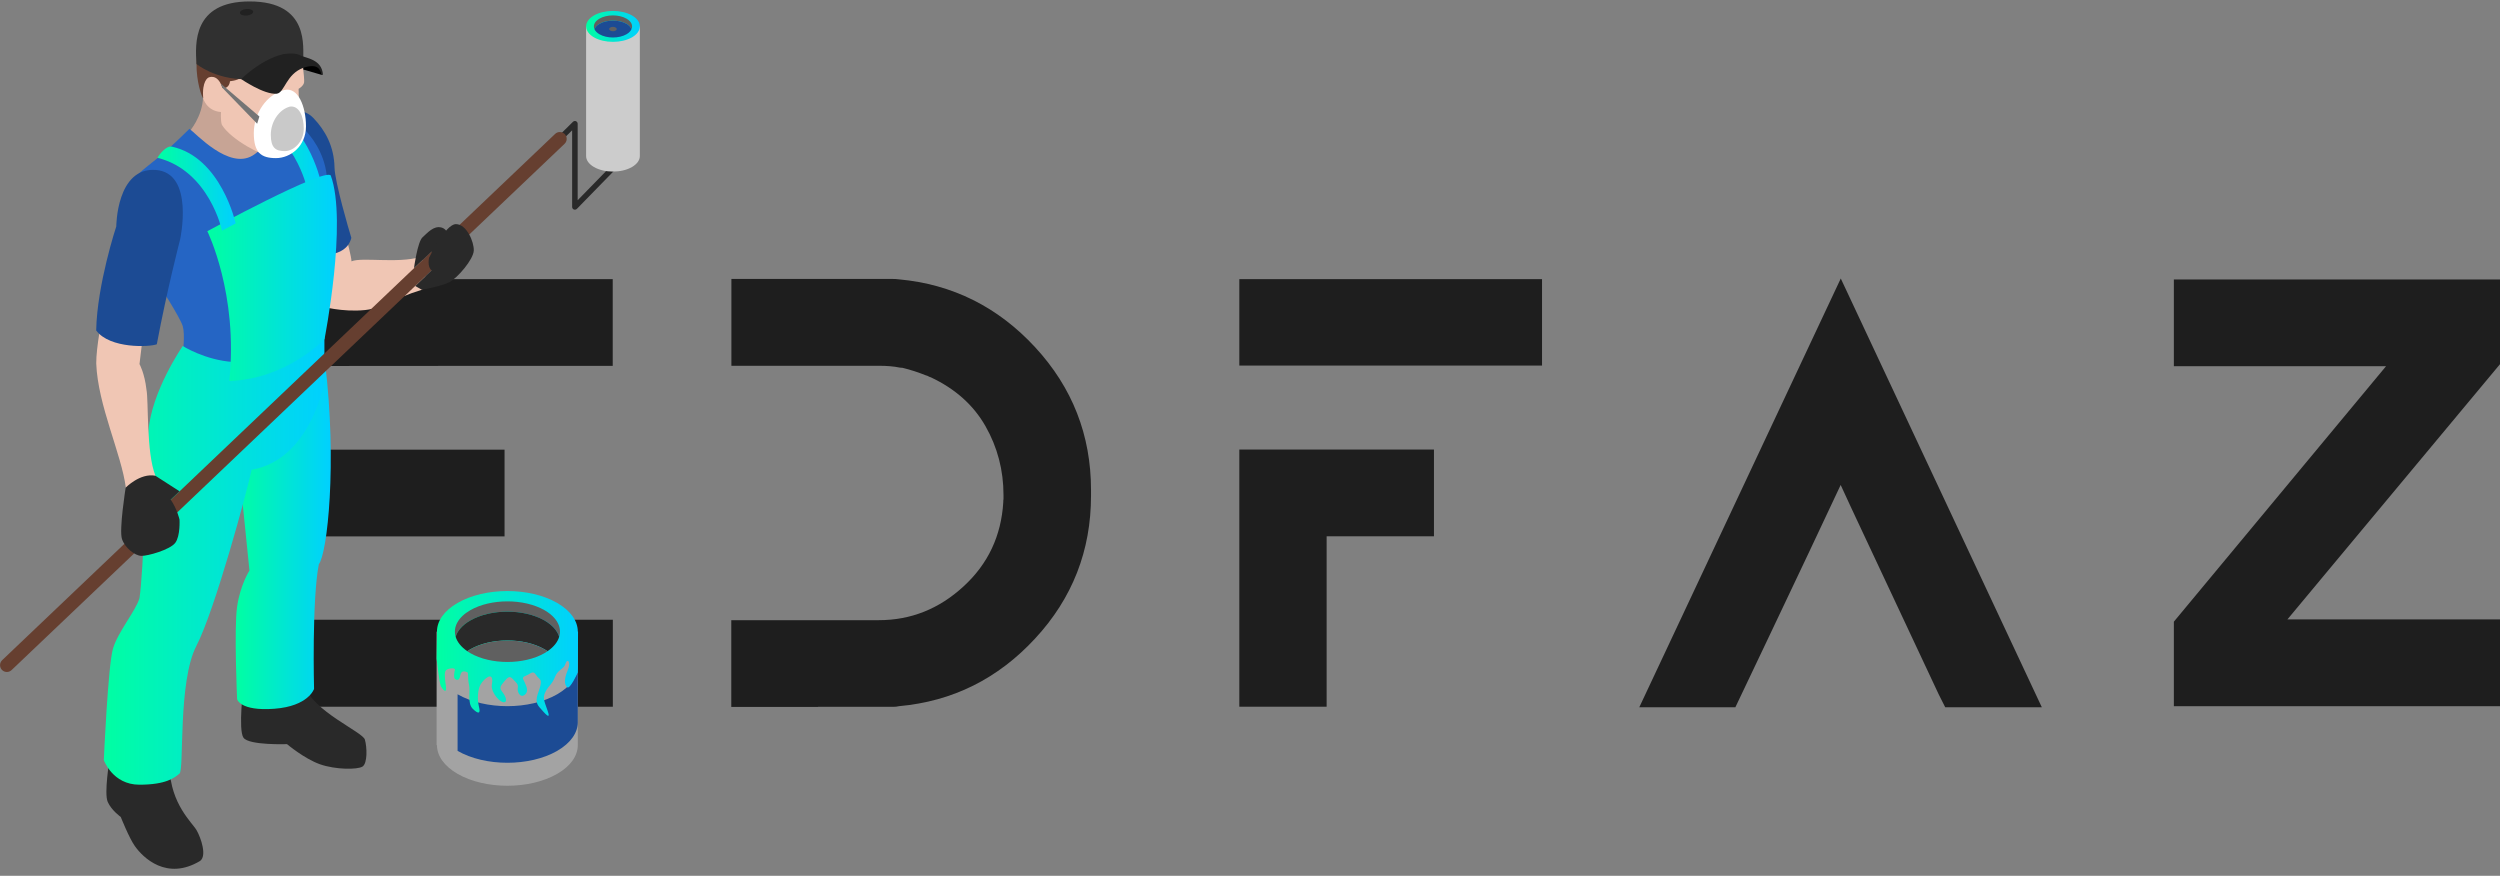 <svg width="314" height="110" viewBox="0 0 314 110" fill="none" xmlns="http://www.w3.org/2000/svg">
<rect x="0" y="0" width="314" height="110" fill="#808080" stroke="none"/>
<g clip-path="url(#clip0)">
<path d="M38.939 45.969V35.059H76.959V45.955C70.602 45.955 64.259 45.955 57.929 45.955C51.599 45.955 45.283 45.969 38.939 45.969ZM38.939 67.373V56.476C42.998 56.476 47.07 56.476 51.142 56.476C55.214 56.476 59.286 56.476 63.372 56.476V67.373C59.286 67.373 55.214 67.373 51.142 67.373C47.07 67.373 42.998 67.373 38.939 67.373ZM76.959 88.763H38.939V77.839C45.283 77.839 51.612 77.839 57.942 77.839C64.272 77.839 70.616 77.839 76.972 77.839V88.763H76.959Z" fill="#1E1E1E"/>
<path d="M102.749 88.79H91.85V77.893H102.749H104.644H108.662H110.382C114.401 77.893 117.949 76.482 121.026 73.647C124.104 70.826 125.757 67.292 126.012 63.073C126.012 63.019 126.012 62.979 126.012 62.952C126.012 62.831 126.026 62.751 126.039 62.697C126.039 62.643 126.039 62.603 126.039 62.576C126.039 62.522 126.039 62.455 126.039 62.388C126.039 62.321 126.039 62.254 126.039 62.173C126.039 59.069 125.286 56.18 123.781 53.533C122.276 50.886 119.978 48.831 116.914 47.393C116.86 47.38 116.806 47.353 116.752 47.339C116.699 47.326 116.645 47.285 116.591 47.259C116.537 47.218 116.43 47.178 116.269 47.138C115.368 46.775 114.401 46.453 113.352 46.197C113.299 46.197 113.231 46.197 113.164 46.184C113.097 46.17 113.043 46.17 113.003 46.17C112.25 46.009 111.377 45.942 110.382 45.942H108.662H104.657H102.762H91.863V35.032H102.762H109.173H111.887C112.318 35.032 112.653 35.045 112.909 35.086C119.628 35.703 125.34 38.552 130.017 43.617C134.694 48.683 137.032 54.662 137.032 61.555C137.032 61.676 137.032 61.783 137.032 61.904C137.032 62.025 137.032 62.133 137.032 62.254C137.032 69.16 134.694 75.139 130.017 80.191C125.34 85.256 119.642 88.091 112.909 88.696C112.68 88.75 112.452 88.776 112.237 88.776H111.887H109.173H102.749V88.79Z" fill="#1E1E1E"/>
<path d="M193.692 45.915H169.837H166.625H155.659V35.059H193.679V45.915H193.692ZM166.625 56.462H169.837H180.105V67.359H166.625V88.763H155.659V56.462H166.625Z" fill="#1E1E1E"/>
<path d="M256.453 88.83H244.318L243.498 87.204L232.558 63.879L231.188 60.91L227.089 69.617L221.901 80.554L217.963 88.83H205.895L231.201 34.978L256.453 88.83Z" fill="#1E1E1E"/>
<path d="M314 45.741L287.296 77.799H314V88.696H273.037V78.082L299.687 45.996H273.037V35.099H314V45.741Z" fill="#1E1E1E"/>
</g>
<g clip-path="url(#clip1)">
<path d="M25.51 12.136C25.44 14.718 23.741 16.577 23.741 16.577L25.409 19.533L29.602 21.827L34.005 18.872L32.135 11.778C32.135 11.778 26.102 11.646 25.51 12.136Z" fill="#C7A495"/>
<path d="M43.537 30.025C43.537 30.025 44.145 32.265 44.145 32.825C45.439 32.265 49.921 33.128 52.812 32.273C53.412 32.35 53.802 35.96 52.984 36.395C49.321 37.515 48.144 38.69 45.868 38.939C43.015 39.242 40.303 38.464 40.303 38.464L38.845 31.114L43.537 30.025Z" fill="#F0C6B4"/>
<path d="M35.065 14.111C35.065 14.111 37.778 13.178 39.329 14.788C40.88 16.398 41.963 18.404 42.017 21.057C42.056 22.838 43.841 28.959 44.13 29.877C43.436 32.63 39.43 31.962 39.43 31.962L35.065 14.111Z" fill="#1C4B94"/>
<path d="M31.722 19.54C28.744 21.337 24.606 16.756 23.795 16.18C20.046 19.898 18.955 20.419 17.513 21.726C16.071 23.033 19.773 35.454 19.773 35.454C19.773 35.454 22.634 39.872 22.953 40.961C23.273 42.05 22.953 44.399 22.953 44.399L28.885 46.911L40.755 40.035C40.755 40.035 41.869 24.596 41.028 21.959C40.35 16.398 35.057 13.761 35.057 13.761L32.704 14.508C32.712 14.516 34.699 17.744 31.722 19.54Z" fill="#2565C4"/>
<path d="M30.467 14.539C36.983 16.157 38.573 23.694 38.573 23.694L40.287 22.776C40.287 22.776 38.456 14.454 32.244 13.131C31.566 13.014 30.701 14.111 30.467 14.539Z" fill="url(#paint0_linear)"/>
<path d="M38.292 86.121C39.266 89.333 45.548 91.915 45.829 92.895C46.109 93.868 46.164 95.874 45.533 96.279C44.901 96.683 42.142 96.683 40.186 95.991C38.23 95.299 36.047 93.463 36.047 93.463C36.047 93.463 31.277 93.634 30.584 92.662C29.89 91.69 30.584 86.121 30.584 86.121C30.584 86.121 37.31 84.744 38.292 86.121Z" fill="#292929"/>
<path d="M29.75 56.074L31.332 71.661C31.332 71.661 30.178 73.442 29.781 76.195C29.383 78.949 29.781 87.816 29.781 87.816C29.781 87.816 30.132 89.34 34.442 89.022C38.752 88.703 39.446 86.525 39.446 86.525C39.446 86.525 39.157 75.449 40.046 70.86C41.106 69.537 42.376 58.236 40.817 45.472C40.131 45.495 29.75 56.074 29.75 56.074Z" fill="url(#paint1_linear)"/>
<path d="M21.293 96.442C21.465 101.047 24.138 103.302 24.699 104.29C25.26 105.278 26.001 107.487 25.136 108.132C20.942 110.652 17.965 107.728 16.936 106.266C16.212 105.247 15.167 102.61 15.167 102.61C15.167 102.61 14.006 101.793 13.53 100.72C13.055 99.647 13.749 95.47 13.749 95.47C13.749 95.47 20.732 96.232 21.293 96.442Z" fill="#292929"/>
<path d="M40.763 41.42C40.763 41.42 35.587 45.9 29.259 45.465C25.72 45.223 22.953 43.458 22.953 43.458C22.953 43.458 18.994 49.167 18.636 54.246C18.448 57.777 18.012 72.229 17.513 75.153C17.022 76.763 14.824 79.346 14.193 81.461C13.562 83.585 13.039 95.462 13.039 95.462C13.039 95.462 14.13 98.558 17.505 98.558C20.888 98.558 21.932 97.679 22.548 97.157C23.156 96.644 22.33 85.623 24.668 81.119C27.006 76.616 31.106 61.433 31.605 59.006C39.064 57.715 40.747 47.953 40.747 47.953V41.42H40.763Z" fill="url(#paint2_linear)"/>
<path d="M37.848 6.637C37.848 6.637 38.261 9.833 38.199 10.323C38.136 10.813 37.505 11.156 37.505 11.156C37.505 11.156 37.559 12.96 37.505 13.707C37.45 14.454 36.328 17.954 35.985 18.413C35.642 18.871 34.317 19.439 33.709 19.525C33.109 19.61 29.079 17.635 27.871 15.682C27.669 15.169 27.77 13.816 27.755 14.072C25.915 13.932 25.51 12.322 25.51 12.322L25.221 9.483L28.409 5.867L34.185 4.723L37.848 6.637Z" fill="#F0C6B4"/>
<path d="M25.525 12.338C25.338 10.16 26.157 9.755 26.157 9.755C26.157 9.755 27.318 9.11 27.942 11.047C28.83 11.179 28.885 10.199 28.885 10.199C28.885 10.199 29.742 10.144 30.295 9.755C30.857 9.367 31.254 8.581 31.254 8.581C31.254 8.581 35.502 8.892 36.624 8.091C37.497 7.562 38.035 6.916 37.832 6.022C37.63 5.135 34.839 -1.149 28.401 1.666C22.649 4.357 25.198 12.167 25.525 12.338Z" fill="#663F30"/>
<path d="M17.965 42.026L17.521 45.729C17.521 45.729 18.16 46.857 18.394 48.925C18.682 50.357 18.347 56.828 19.524 59.753C18.69 59.978 16.29 61.09 15.806 61.261C15.261 57.015 12.283 50.917 12.088 45.643C12.081 43.551 12.806 40.051 12.806 40.051L17.965 42.026Z" fill="#F0C6B4"/>
<path d="M19.547 21.345C14.629 21.003 14.606 28.431 14.606 28.431C14.606 28.431 12.19 35.742 12.081 41.506C13.803 43.831 18.83 43.59 19.695 43.24C20.989 36.349 22.626 30.064 22.626 30.064C22.626 30.064 24.465 21.687 19.547 21.345Z" fill="#1C4B94"/>
<path d="M72.212 26.338C72.165 26.338 72.126 26.331 72.079 26.315C71.947 26.261 71.861 26.136 71.861 25.996V16.367L70.552 17.658L70.068 17.168L71.97 15.294C72.071 15.2 72.219 15.169 72.344 15.224C72.469 15.278 72.555 15.402 72.555 15.543V25.148L77.223 20.365L77.714 20.847L72.453 26.237C72.391 26.299 72.305 26.338 72.212 26.338Z" fill="#292929"/>
<path d="M0.865 84.402C0.639 84.402 0.413 84.316 0.242 84.137C-0.086 83.795 -0.07 83.251 0.273 82.916L69.725 16.818C70.068 16.491 70.614 16.507 70.941 16.849C71.269 17.192 71.253 17.736 70.91 18.063L1.457 84.16C1.286 84.316 1.076 84.402 0.865 84.402Z" fill="#663F30"/>
<path d="M73.615 3.323V19.602C73.615 20.1 73.942 20.598 74.604 20.979C75.921 21.741 78.057 21.741 79.374 20.979C80.029 20.598 80.364 20.1 80.364 19.602V3.323H73.615Z" fill="#CCCCCC"/>
<path d="M79.375 4.692C78.058 5.446 75.922 5.446 74.605 4.692C73.288 3.93 73.288 2.701 74.605 1.938C75.922 1.184 78.058 1.184 79.375 1.938C80.692 2.701 80.692 3.937 79.375 4.692Z" fill="url(#paint3_linear)"/>
<path d="M79.32 3.65C79.219 3.409 79.008 3.183 78.689 2.996C77.745 2.452 76.226 2.452 75.29 2.996C74.971 3.183 74.752 3.409 74.659 3.65C74.464 3.199 74.682 2.693 75.29 2.343C76.226 1.798 77.753 1.798 78.689 2.343C79.304 2.693 79.515 3.191 79.32 3.65Z" fill="#606060"/>
<path d="M79.32 3.65C79.218 3.891 79.008 4.116 78.688 4.303C77.745 4.847 76.225 4.847 75.29 4.303C74.971 4.116 74.752 3.891 74.659 3.65C74.76 3.408 74.971 3.183 75.29 2.996C76.225 2.452 77.753 2.452 78.688 2.996C79.008 3.183 79.226 3.408 79.32 3.65Z" fill="#1C4B94"/>
<path d="M77.324 3.844C77.137 3.953 76.841 3.953 76.654 3.844C76.467 3.735 76.467 3.564 76.654 3.455C76.841 3.346 77.137 3.346 77.324 3.455C77.511 3.564 77.511 3.735 77.324 3.844Z" fill="#606060"/>
<path d="M19.516 59.753C19.805 59.94 22.548 61.705 22.548 61.705L21.441 62.755C22.244 63.914 22.548 65.26 22.548 65.26C22.548 65.26 22.665 67.329 22.01 68.184C21.363 69.048 18.534 69.849 17.739 69.818C16.952 69.787 15.713 68.845 15.323 67.71C14.933 66.574 15.783 61.254 15.783 61.254C15.783 61.254 17.591 59.38 19.516 59.753Z" fill="#292929"/>
<path d="M28.799 47.852C29.952 36.947 26.04 29.037 26.04 29.037C26.04 29.037 40.716 21.057 41.542 22.037C43.662 27.832 40.763 42.579 40.763 42.579C40.763 42.579 36.047 47.619 28.799 47.852Z" fill="url(#paint4_linear)"/>
<path d="M19.781 19.82C26.297 21.438 27.887 28.975 27.887 28.975L29.602 28.057C29.602 28.057 27.77 19.735 21.558 18.412C20.872 18.296 20.007 19.392 19.781 19.82Z" fill="url(#paint5_linear)"/>
<path d="M51.994 33.688C51.994 33.688 52.438 30.375 53.069 29.807C53.701 29.239 54.449 28.345 55.4 28.563C56.343 28.781 56.436 30.025 56.436 30.025C56.436 30.025 55.751 32.086 54.8 32.032C54.2 32.047 54.223 31.581 54.223 31.581L51.994 33.688Z" fill="#292929"/>
<path d="M57.263 28.15C58.603 28.15 59.546 30.367 59.507 31.472C59.461 32.584 57.465 34.925 56.429 35.446C55.392 35.96 52.984 36.395 52.984 36.395L52.157 35.921L54.215 33.968C53.631 33.517 53.888 32.382 53.888 32.382C53.888 32.382 55.922 28.15 57.263 28.15Z" fill="#292929"/>
<path d="M38.432 15.869C38.432 18.365 36.484 19.859 34.66 19.859C32.836 19.859 31.878 19.213 31.878 16.724C31.878 14.227 33.491 11.879 35.665 11.311C37.435 10.852 38.432 13.38 38.432 15.869Z" fill="white"/>
<path d="M38.152 16.164C38.152 17.79 36.92 18.98 35.767 18.98C34.613 18.98 34.013 18.56 34.013 16.927C34.013 15.301 35.034 13.761 36.414 13.387C37.536 13.24 38.152 14.539 38.152 16.164Z" fill="#C9C9C9"/>
<path d="M27.7 10.471L32.579 14.632L32.298 15.542L27.942 11.046L27.7 10.471Z" fill="#757575"/>
<path d="M38.097 7.546C38.097 7.546 36.694 9.405 30.872 9.95C27.014 9.981 24.684 8.044 24.684 8.044C24.504 5.501 24.193 0.181 31.355 0.181C38.978 0.181 38.011 6.061 38.097 7.546Z" fill="#303030"/>
<path d="M31.8 1.464C31.823 1.69 31.464 1.908 31.005 1.954C30.545 1.993 30.155 1.853 30.132 1.62C30.108 1.394 30.467 1.176 30.927 1.13C31.387 1.091 31.776 1.239 31.8 1.464Z" fill="#212121"/>
<path d="M40.435 9.413L38.097 8.736V7.546C38.697 7.609 39.539 7.819 39.937 8.161C40.342 8.503 40.435 9.413 40.435 9.413Z" fill="black"/>
<path d="M30.295 9.935C30.295 9.935 33.163 11.918 34.761 11.77C35.759 11.646 35.907 9.289 38.152 8.496C40.708 7.671 40.1 9.748 40.56 9.367C40.42 7.453 38.487 7.313 37.715 6.963C37.131 6.551 35.603 6.792 35.603 6.792C32.719 7.469 30.295 9.935 30.295 9.935Z" fill="#212121"/>
<path d="M54.839 79.338V93.595H54.885C54.885 94.902 55.751 96.201 57.473 97.196C60.926 99.188 66.53 99.188 69.983 97.196C71.713 96.201 72.57 94.894 72.57 93.595V79.338H54.839Z" fill="#A3A3A3"/>
<path d="M57.473 87.201C60.926 89.192 66.53 89.192 69.983 87.201C71.713 86.206 72.57 84.899 72.57 83.6V90.709C72.57 92.016 71.705 93.315 69.983 94.311C66.53 96.302 60.926 96.302 57.473 94.311V87.201Z" fill="#1C4B94"/>
<path d="M54.885 79.314L54.839 82.721C54.839 82.721 55.182 85.848 55.377 86.198C55.571 86.548 56.156 87.287 56.008 86.198C55.852 85.101 55.79 84.401 56.031 84.168C56.281 83.935 57.208 83.818 57.138 84.129C57.06 84.44 56.943 85.101 57.138 85.265C57.341 85.42 57.691 85.576 57.808 84.837C57.925 84.09 58.525 84.362 58.697 84.44C58.868 84.518 58.712 85.187 58.907 86.004C59.102 86.82 58.673 88.321 59.375 89.022C60.076 89.714 60.396 89.675 60.154 88.742C59.92 87.808 59.998 86.556 60.388 85.926C60.778 85.304 61.635 84.557 61.799 85.226C61.955 85.887 61.448 86.12 62.111 87.217C62.773 88.306 63.755 88.547 63.521 87.684C63.287 86.828 62.469 86.672 63.093 85.887C63.724 85.109 63.958 84.798 64.386 85.265C64.815 85.731 65.135 85.926 65.033 86.4C64.932 86.867 65.322 87.73 65.914 87.256C66.499 86.789 66.031 86.081 65.914 85.731C65.797 85.381 65.407 85.109 66.031 84.876C66.654 84.642 66.935 84.137 67.317 84.759C67.707 85.381 68.096 85.187 67.862 86.167C67.629 87.139 67.005 87.964 67.746 88.819C68.486 89.675 69.234 90.538 68.774 89.247C68.322 87.956 68.135 87.645 68.525 86.867C68.915 86.089 69.351 85.965 69.702 85.031C70.053 84.09 70.84 84.051 71.035 83.351C71.23 82.651 71.775 83.079 71.307 84.176C70.84 85.272 70.871 85.957 71.222 86.315C71.58 86.672 72.578 84.448 72.578 84.448L72.601 79.353L54.885 79.314Z" fill="url(#paint6_linear)"/>
<path d="M69.981 82.939C66.529 84.93 60.925 84.93 57.472 82.939C54.019 80.948 54.019 77.72 57.472 75.729C60.925 73.738 66.529 73.738 69.981 75.729C73.442 77.728 73.434 80.948 69.981 82.939Z" fill="url(#paint7_linear)"/>
<path d="M70.232 79.983C70.014 79.237 69.398 78.513 68.4 77.938C65.82 76.452 61.643 76.452 59.063 77.938C58.058 78.513 57.45 79.229 57.231 79.983C56.881 78.809 57.489 77.556 59.063 76.646C61.643 75.161 65.82 75.161 68.4 76.646C69.975 77.556 70.59 78.809 70.232 79.983Z" fill="#606060"/>
<path d="M70.232 79.983C70.045 80.629 69.554 81.259 68.774 81.788C68.657 81.71 68.533 81.624 68.4 81.554C65.82 80.069 61.643 80.069 59.063 81.554C58.931 81.624 58.806 81.71 58.689 81.788C57.91 81.251 57.426 80.629 57.231 79.983C57.45 79.236 58.065 78.513 59.063 77.937C61.643 76.452 65.82 76.452 68.4 77.937C69.398 78.521 70.006 79.236 70.232 79.983Z" fill="#292929"/>
<path d="M68.774 81.788C68.657 81.874 68.533 81.951 68.4 82.029C65.82 83.515 61.643 83.515 59.063 82.029C58.931 81.951 58.806 81.874 58.689 81.796C58.806 81.71 58.931 81.632 59.063 81.562C61.643 80.077 65.82 80.077 68.4 81.562C68.533 81.625 68.657 81.71 68.774 81.788Z" fill="#606060"/>
</g>
<defs>
<linearGradient id="paint0_linear" x1="30.47" y1="18.405" x2="40.295" y2="18.405" gradientUnits="userSpaceOnUse">
<stop stop-color="#00FFA2"/>
<stop offset="1" stop-color="#00D0FF"/>
</linearGradient>
<linearGradient id="paint1_linear" x1="29.601" y1="67.264" x2="41.543" y2="67.264" gradientUnits="userSpaceOnUse">
<stop stop-color="#00FFA2"/>
<stop offset="1" stop-color="#00D0FF"/>
</linearGradient>
<linearGradient id="paint2_linear" x1="13.05" y1="69.996" x2="40.762" y2="69.996" gradientUnits="userSpaceOnUse">
<stop stop-color="#00FFA2"/>
<stop offset="1" stop-color="#00D0FF"/>
</linearGradient>
<linearGradient id="paint3_linear" x1="73.616" y1="3.32" x2="80.362" y2="3.32" gradientUnits="userSpaceOnUse">
<stop stop-color="#00FFA2"/>
<stop offset="1" stop-color="#00D0FF"/>
</linearGradient>
<linearGradient id="paint4_linear" x1="26.043" y1="34.899" x2="42.319" y2="34.899" gradientUnits="userSpaceOnUse">
<stop stop-color="#00FFA2"/>
<stop offset="1" stop-color="#00D0FF"/>
</linearGradient>
<linearGradient id="paint5_linear" x1="19.778" y1="23.689" x2="29.601" y2="23.689" gradientUnits="userSpaceOnUse">
<stop stop-color="#00FFA2"/>
<stop offset="1" stop-color="#00D0FF"/>
</linearGradient>
<linearGradient id="paint6_linear" x1="54.839" y1="84.604" x2="72.594" y2="84.604" gradientUnits="userSpaceOnUse">
<stop stop-color="#00FFA2"/>
<stop offset="1" stop-color="#00D0FF"/>
</linearGradient>
<linearGradient id="paint7_linear" x1="54.885" y1="79.338" x2="72.573" y2="79.338" gradientUnits="userSpaceOnUse">
<stop stop-color="#00FFA2"/>
<stop offset="1" stop-color="#00D0FF"/>
</linearGradient>
<clipPath id="clip0">
<rect width="275.061" height="53.852" fill="white" transform="translate(38.939 34.978)"/>
</clipPath>
<clipPath id="clip1">
<rect width="80.364" height="108.947" fill="white" transform="translate(0 0.181)"/>
</clipPath>
</defs>
</svg>
